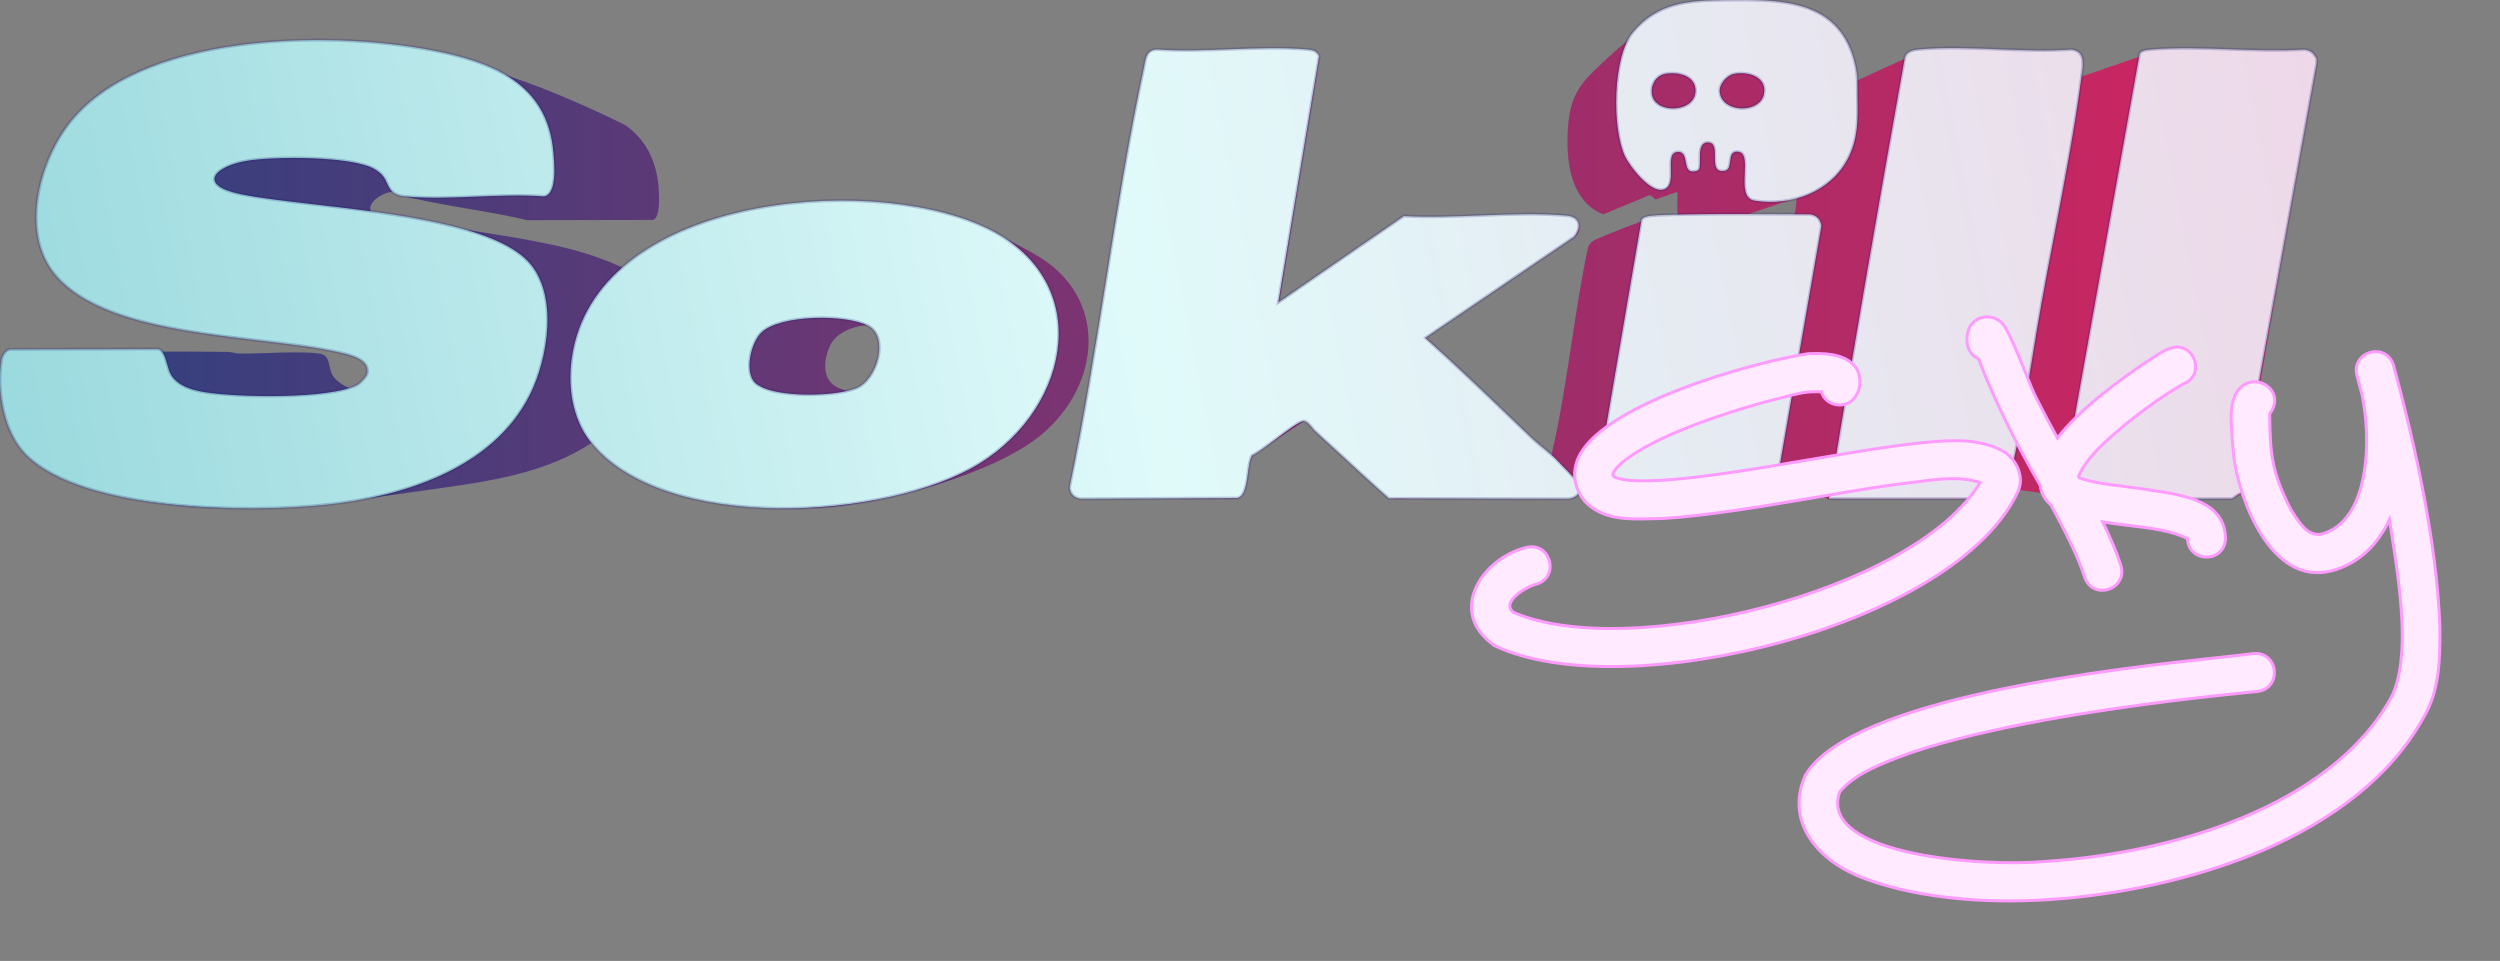 <svg id="e38oY5L7eqJ1" xmlns="http://www.w3.org/2000/svg" xmlns:xlink="http://www.w3.org/1999/xlink" viewBox="0 0 1665 640" shape-rendering="geometricPrecision" text-rendering="geometricPrecision" project-id="2dcca65f9a99499991a43ddf0b801e15" export-id="1ac3359596534e8ab1abbeefe1ba242b" cached="false" width="1665" height="640">
<rect x="0" y="0" width="1665" height="640" fill="#808080" stroke="none"/>
<style><![CDATA[
#e38oY5L7eqJ5_to {animation: e38oY5L7eqJ5_to__to 2142.857ms linear infinite normal forwards}@keyframes e38oY5L7eqJ5_to__to { 0% {transform: translate(-260.059px,169.282px);animation-timing-function: cubic-bezier(0.42,0,0.58,1)} 66.667% {transform: translate(1839.941px,169.282px)} 100% {transform: translate(1839.941px,169.282px)}}
]]></style>
<defs><linearGradient id="e38oY5L7eqJ2-fill" x1="2.417" y1="170.36" x2="1542" y2="170.36" spreadMethod="pad" gradientUnits="userSpaceOnUse" gradientTransform="translate(0 0)"><stop id="e38oY5L7eqJ2-fill-0" offset="0%" stop-color="#2c4180"/><stop id="e38oY5L7eqJ2-fill-1" offset="100%" stop-color="#d5245f"/></linearGradient><linearGradient id="e38oY5L7eqJ3-fill" x1="-64.659" y1="338.563" x2="1560.273" y2="19.178" spreadMethod="pad" gradientUnits="userSpaceOnUse" gradientTransform="translate(0 0)"><stop id="e38oY5L7eqJ3-fill-0" offset="0%" stop-color="#93d6db"/><stop id="e38oY5L7eqJ3-fill-1" offset="50%" stop-color="#e0fafa"/><stop id="e38oY5L7eqJ3-fill-2" offset="100%" stop-color="#eed7e8"/></linearGradient><linearGradient id="e38oY5L7eqJ5-fill" x1="0" y1="0.5" x2="1" y2="0.5" spreadMethod="pad" gradientUnits="objectBoundingBox" gradientTransform="translate(0 0)"><stop id="e38oY5L7eqJ5-fill-0" offset="1%" stop-color="#000"/><stop id="e38oY5L7eqJ5-fill-1" offset="92%" stop-color="#fff"/><stop id="e38oY5L7eqJ5-fill-2" offset="100%" stop-color="#000"/></linearGradient><linearGradient id="e38oY5L7eqJ7-fill" x1="-64.659" y1="338.563" x2="1560.273" y2="19.178" spreadMethod="pad" gradientUnits="userSpaceOnUse" gradientTransform="translate(0 0)"><stop id="e38oY5L7eqJ7-fill-0" offset="0%" stop-color="#93d6db"/><stop id="e38oY5L7eqJ7-fill-1" offset="50%" stop-color="#e0fafa"/><stop id="e38oY5L7eqJ7-fill-2" offset="100%" stop-color="#eed7e8"/></linearGradient></defs><path d="M1117.14,127.737l-14.5,5.087-3.76-2.96-31.17,12.9c-21.91-8.88-24.78-35.4-23.55-56.45.84-14.43,3.76-24.58,13.64-35.25c9.01-9.73,42.62-39.63,53.68-44.15c2.35-.96,5-1.95,7.47-2.51c13.64-3.12,55.54-2.53,70.69-1.33c25.33,2,47.22,25.42,46.44,50.88l41.44-18.96l103.9.08c6.14,1.399,5.69,5.672,5.2,10.21-.2,1.919-.41,3.885-.13,5.7l46.04-15.88c15.5.983,31.88.356,48.27-.271c18.3-.7,36.59-1.399,53.63.141c8.18.739,7.9,4.129,7.32,11.355l-.01.035c-16.89,94.03-33.61,188.06-48.75,282.38l-7.55,3.43c-17.57-1.063-35.9-.448-54.22.167-19.93.669-39.85,1.338-58.77-.157-3.62-.29-6.34-1.318-8.92-2.294-1.7-.645-3.34-1.267-5.15-1.636-2.39-.487-4.87-.792-7.39-1.099-4.71-.577-9.53-1.165-13.97-2.991l-2.67,8.03h-116.81l-32.92-10.04-3.18,10.03h-109.8c-6.66-.86-12.97-2.13-18.96-5.13l-3.91,4.17-120.017.94-4.98-2.02-53.95-50.61-36.2,23.97c-1.088,2.088-1.668,6.176-2.299,10.621-1.097,7.731-2.348,16.545-6.691,17.809l-106.21-.31c-1.98-1.64-4.18-3.88-3.77-6.67l51.29-286.9c1.71-2.59,4.05-2.84,6.89-3.1c16.285-1.475,33.697-.812,51.134-.149c16.249.619,32.519,1.238,47.916.129l6.76,3.29-27.31,166.27l85.65-58.61l108.767-.26c5.45.33,7.42,7.19,3.98,11.06l-100.467,67.78l82.447,79.74c1.56.665,1.82-1.363,2.01-2.848.05-.367.1-.701.15-.952c5.36-23.393,9.07-47.653,12.77-71.912c3.28-21.506,6.57-43.011,11-63.908.86-2.2,2.3-3.51,4.29-4.69c2.54-1.51,34.75-14.21,36.72-14.21h18.49v-17.947Zm79.36,5.316c.04-.456.07-.904.1-1.339l-41.46,13.97h38.47c2.23-3.36,2.59-8.376,2.89-12.631Zm-757.867-7.86l.001.011c.321,4.712,1.346,19.76-3.731,21.269l-83.74.18c-12.893-3.088-26.18-5.358-39.455-7.626-13.503-2.307-26.994-4.612-40.045-7.774-1.523-.367-3.298-1.191-4.947-1.957-1.804-.838-3.459-1.607-4.473-1.633-6.4-.16-21.13,8.13-13.52,15.52c17.278,3.291,34.896,5.901,52.538,8.513c23.743,3.517,47.526,7.039,70.572,12.237c15.67,3.54,30.7,8.41,45.13,15.43c26.72-21.05,57.91-33.54,91.41-39.36c64.93-11.28,125.32-3.21,182.09,30.08c48.1,28.21,42.781,85.98,3.451,119.14-31.82,26.83-107.501,47.02-148.831,48.93-51.39,2.37-114.06-3.27-150.09-43.81-31.475,21.043-69.626,26.332-106.711,31.474-5.106.708-10.193,1.413-15.239,2.156-64.28,9.46-127.689,16.52-192.22,2.67-35.59-7.64-74.33-22.07-77.92-63.84-.52-6.06-1.91-30.26,4.69-32.18c19.798.058,39.607-.084,59.419-.226c28.112-.202,56.229-.403,84.321-.034c1.465.021,2.822.295,4.15.563c1.256.254,2.487.503,3.76.527c6.085.097,12.848-.135,19.742-.372c11.596-.399,23.561-.81,33.288.312c5.524.638,6.32,4.298,7.217,8.42.452,2.079.93,4.275,2.053,6.26c2.25,3.97,11.021,9.66,15.471,9.07c9.899-1.3,14.479-14.99,2.409-20.93-13.291-6.535-44.311-9.593-69.36-12.063-9.986-.985-19.023-1.876-25.61-2.857-62.38-9.28-138.31-24.7-113.51-106.98C51.504,48.093,133.344,31.643,195.574,29.303l-.031.01c81.43-3.07,148.55,18.47,220.38,53.73c14.49,9.56,21.56,25.13,22.71,42.15Zm120.19,133.34c8.07,3.32,14.051,3.31,20.591-2.79c9.44-8.8,13.039-40.22-3.091-39.07l-.01.01c-8.69.62-19.68,5.27-23.52,13.51-4.51,9.67-5.689,23.53,6.03,28.34Z" transform="translate(0 0)" clip-rule="evenodd" fill="url(#e38oY5L7eqJ2-fill)" fill-rule="evenodd"/><path d="M1150.38,0.078v-0c34.57-.393,73.23-.833,84.4,39.695c1.7,6.16,2.29,11.26,2.24,16.62-.03,3.213.02,6.362.07,9.461v.038c.22,13.586.43,26.235-6.16,39.261-11.41,22.6-37.82,32.35-62.26,28.5-7.42-1.171-7.01-9.979-6.64-18.152.33-7.256.64-14.013-4.57-14.478-4.35-.391-4.78,2.988-5.2,6.374-.37,2.939-.74,5.883-3.68,6.376-6.46,1.077-6.45-4.208-6.44-9.463.01-4.693.01-9.363-4.59-9.457-5.48-.113-5.43,6.106-5.4,11.435.03,3.6.05,6.794-1.64,7.355-6.35,2.101-7.07-1.834-7.81-5.828-.6-3.306-1.21-6.652-5.04-6.652-5.14,0-5.02,5.479-4.88,11.345.15,6.143.3,12.709-5.59,13.845-8.4,1.62-21.61-15.3-24.89-22.17-8.78-18.37-8.43-66.77,5.46-83.04c16.3-19.1,35.94-20.74,59.38-21.02h1l-.01-.02c.75-.008,1.5-.017,2.25-.025ZM1108.89,49.194c-6.13,1.25-9.53,7.25-8.77,13.27c1.79,14.12,30.25,12.76,29.09-3.02-.7-9.44-12.45-11.85-20.32-10.25Zm45.97,0c-4.93,1.01-10,6.85-9.52,11.99c1.31,14.03,26.45,14.68,29.37,1.79c2.62-11.59-10.29-15.74-19.85-13.78Zm50.67,93.549c4.56.84,6.64,3,7.55,7.51l-31.42,180.91-2.99,1.01c-16.41-.731-33.17-.325-49.93.081-17.85.432-35.69.863-53.09-.081-2.12-.12-13.04-1.34-13.86-1.92l31.47-183.99c1.24-1.85,4.31-2.34,6.42-2.56c17.52-1.82,105.86-.94,105.86-.94l-.01-.02ZM851.337,201.494l83.637-57.601c16.239.944,33.451.275,50.679-.394c19.827-.77,39.677-1.541,58.087.144c8.73.8,9.73,8,4.68,14.02l-99.146,67.29c20.039,18.019,39.465,36.658,58.896,55.3c3.84,3.685,7.68,7.37,11.52,11.05c2.46,2.351,5.11,4.529,7.77,6.712v.001c3.01,2.47,6.02,4.944,8.76,7.677c2.07,2.07,13.24,13.6,14.01,14.93c3.46,5.96,1.31,10.73-5.52,11.54l-119.736-.22c-10.302-9.057-20.376-18.368-30.447-27.677l-.001-.002-.01-.008-.012-.012c-6.267-5.792-12.532-11.583-18.85-17.311-.433-.392-.97-1.061-1.582-1.823-1.666-2.074-3.89-4.844-6.098-4.647-2.667.241-10.637,6.22-18.39,12.037-6.435,4.828-12.72,9.544-15.7,10.773-1.527,2.454-2.126,6.97-2.755,11.702-.977,7.36-2.024,15.245-6.735,16.718l-103.53.49c-4.88.23-8.88-3.39-8.38-8.36c9.326-44.682,16.611-90.163,23.893-135.63l.001-.003c7.655-47.792,15.307-95.569,25.326-142.387.179-.84.332-1.695.484-2.545.931-5.203,1.826-10.211,8.626-10.305c15.553,1.124,31.996.498,48.419-.129c17.608-.671,35.192-1.342,51.631.148c3.52.32,5.92.89,7.69,4.28L851.337,201.494ZM1542.88,41.984L1504.17,256.124l-11.24,72.31c-1.28.095-3.66,1.77-5.17,2.83-.7.498-1.22.86-1.34.86h-114.43l53.04-296.55c1.41-2.111,4.93-2.405,7.32-2.604l.06-.005c16.97-1.421,34.96-.783,52.97-.145c16.59.588,33.19,1.177,49.02.155c4.72.52,6.28,2.2,8.47,6.01v2.99l.01.01Zm-274.52-2.2c.44-5.04,4.63-6.4,9.14-6.83c16.78-1.599,34.87-.879,52.98-.157c16.67.663,33.35,1.328,49.03.187c9.11.958,7.96,9.234,7,16.236-.08.526-.15,1.046-.22,1.554-4.45,34.21-11.37,70.364-18.14,105.766-2.92,15.263-5.81,30.387-8.47,45.154-2.12,11.774-4.12,24.102-6.16,36.608-4.55,27.912-9.24,56.712-15.64,82.222-.64,2.556-1.52,4.982-2.4,7.414-.5,1.385-1.01,2.772-1.47,4.186h-115.92c15.96-97.58,32.86-195.01,50.27-292.34ZM261.014,127.433c-1.694-1.908-2.514-3.731-3.324-5.533-1.378-3.061-2.728-6.062-8.286-9.317-15.04-8.8-67.2-8.47-84.86-5.52-22.03,3.69-33.41,16.34-3.95,22.34c12.305,2.508,29.597,4.508,48.906,6.741c52.619,6.085,120.212,13.903,142.664,38.439c19.8,21.64,12.81,64.31.67,88.43-24.75,49.19-84.38,67.68-135.6,73.09s-160.56,4.71-199.25-32.5c-15.62-15.02-20.22-42.87-17.03-63.64.45-2.95,2.51-6.71,5.65-7.33l98.7-.19c3.292.634,4.684,5.476,6.029,10.155.78,2.71,1.543,5.366,2.651,7.115c4.64,7.34,13.5,9.93,21.6,11.36c20.76,3.67,84.79,4.97,102.53-4.84c1.94-1.07,6-5.42,6.45-7.58c1.903-9.13-10.927-12.148-17.608-13.719l-.172-.041c-14.778-3.474-33.596-5.688-53.79-8.064-51.123-6.015-111.068-13.067-136.63-44.236-22.6-27.56-10.67-73.63,9.09-99.64c46.57-61.32,172.71-62.73,241.45-49.62c40.27,7.68,77.72,21.61,81.64,68.11.02.242.042.498.065.768.672,7.859,2.345,27.422-6.385,28.572-14.394-1.069-29.678-.463-44.943.141-16.434.651-32.845,1.301-48.097-.141-2.61-.25-6.37-1.34-8.14-3.34l-.03-.01Zm393.8,23.37c74.76,33.94,59.46,119.48-2.44,157.81-60.88,37.7-211.27,47.01-259.37-14.74-11.88-15.25-14.78-36.13-12.25-54.86c14.55-107.75,194.68-124.25,274.06-88.21Zm-84.63,107.79c14.02-5.54,22.15-34,8.22-41.53-14.76-7.97-58.74-7.69-71.34,4.39-6.92,6.64-11.55,26.2-4.17,33.56c1.09,1.09,4.43,2.88,5.97,3.52c13.97,5.89,47.3,5.6,61.32.06Z" transform="translate(0 0)" clip-rule="evenodd" fill="url(#e38oY5L7eqJ3-fill)" fill-rule="evenodd" stroke="#13136c" stroke-width="2" stroke-opacity="0.2"/><g style="mix-blend-mode:screen" mask="url(#e38oY5L7eqJ6)"><g id="e38oY5L7eqJ5_to" transform="translate(-260.059,169.282)"><rect width="334.591" height="593.964" rx="0" ry="0" transform="rotate(30) translate(-167.296,-296.982)" fill="url(#e38oY5L7eqJ5-fill)" stroke-width="0"/></g><mask id="e38oY5L7eqJ6" mask-type="luminance" x="-150%" y="-150%" height="400%" width="400%"><path d="M1150.38,0.078v-0c34.57-.393,73.23-.833,84.4,39.695c1.7,6.16,2.29,11.26,2.24,16.62-.03,3.213.02,6.362.07,9.461v.038c.22,13.586.43,26.235-6.16,39.261-11.41,22.6-37.82,32.35-62.26,28.5-7.42-1.171-7.01-9.979-6.64-18.152.33-7.256.64-14.013-4.57-14.478-4.35-.391-4.78,2.988-5.2,6.374-.37,2.939-.74,5.883-3.68,6.376-6.46,1.077-6.45-4.208-6.44-9.463.01-4.693.01-9.363-4.59-9.457-5.48-.113-5.43,6.106-5.4,11.435.03,3.6.05,6.794-1.64,7.355-6.35,2.101-7.07-1.834-7.81-5.828-.6-3.306-1.21-6.652-5.04-6.652-5.14,0-5.02,5.479-4.88,11.345.15,6.143.3,12.709-5.59,13.845-8.4,1.62-21.61-15.3-24.89-22.17-8.78-18.37-8.43-66.77,5.46-83.04c16.3-19.1,35.94-20.74,59.38-21.02h1l-.01-.02c.75-.008,1.5-.017,2.25-.025ZM1108.89,49.194c-6.13,1.25-9.53,7.25-8.77,13.27c1.79,14.12,30.25,12.76,29.09-3.02-.7-9.44-12.45-11.85-20.32-10.25Zm45.97,0c-4.93,1.01-10,6.85-9.52,11.99c1.31,14.03,26.45,14.68,29.37,1.79c2.62-11.59-10.29-15.74-19.85-13.78Zm50.67,93.549c4.56.84,6.64,3,7.55,7.51l-31.42,180.91-2.99,1.01c-16.41-.731-33.17-.325-49.93.081-17.85.432-35.69.863-53.09-.081-2.12-.12-13.04-1.34-13.86-1.92l31.47-183.99c1.24-1.85,4.31-2.34,6.42-2.56c17.52-1.82,105.86-.94,105.86-.94l-.01-.02ZM851.337,201.494l83.637-57.601c16.239.944,33.451.275,50.679-.394c19.827-.77,39.677-1.541,58.087.144c8.73.8,9.73,8,4.68,14.02l-99.146,67.29c20.039,18.019,39.465,36.658,58.896,55.3c3.84,3.685,7.68,7.37,11.52,11.05c2.46,2.351,5.11,4.529,7.77,6.712v.001c3.01,2.47,6.02,4.944,8.76,7.677c2.07,2.07,13.24,13.6,14.01,14.93c3.46,5.96,1.31,10.73-5.52,11.54l-119.736-.22c-10.302-9.057-20.376-18.368-30.447-27.677l-.001-.002-.01-.008-.012-.012c-6.267-5.792-12.532-11.583-18.85-17.311-.433-.392-.97-1.061-1.582-1.823-1.666-2.074-3.89-4.844-6.098-4.647-2.667.241-10.637,6.22-18.39,12.037-6.435,4.828-12.72,9.544-15.7,10.773-1.527,2.454-2.126,6.97-2.755,11.702-.977,7.36-2.024,15.245-6.735,16.718l-103.53.49c-4.88.23-8.88-3.39-8.38-8.36c9.326-44.682,16.611-90.163,23.893-135.63l.001-.003c7.655-47.792,15.307-95.569,25.326-142.387.179-.84.332-1.695.484-2.545.931-5.203,1.826-10.211,8.626-10.305c15.553,1.124,31.996.498,48.419-.129c17.608-.671,35.192-1.342,51.631.148c3.52.32,5.92.89,7.69,4.28L851.337,201.494ZM1542.88,41.984L1504.17,256.124l-11.24,72.31c-1.28.095-3.66,1.77-5.17,2.83-.7.498-1.22.86-1.34.86h-114.43l53.04-296.55c1.41-2.111,4.93-2.405,7.32-2.604l.06-.005c16.97-1.421,34.96-.783,52.97-.145c16.59.588,33.19,1.177,49.02.155c4.72.52,6.28,2.2,8.47,6.01v2.99l.01.01Zm-274.52-2.2c.44-5.04,4.63-6.4,9.14-6.83c16.78-1.599,34.87-.879,52.98-.157c16.67.663,33.35,1.328,49.03.187c9.11.958,7.96,9.234,7,16.236-.08.526-.15,1.046-.22,1.554-4.45,34.21-11.37,70.364-18.14,105.766-2.92,15.263-5.81,30.387-8.47,45.154-2.12,11.774-4.12,24.102-6.16,36.608-4.55,27.912-9.24,56.712-15.64,82.222-.64,2.556-1.52,4.982-2.4,7.414-.5,1.385-1.01,2.772-1.47,4.186h-115.92c15.96-97.58,32.86-195.01,50.27-292.34ZM261.014,127.433c-1.694-1.908-2.514-3.731-3.324-5.533-1.378-3.061-2.728-6.062-8.286-9.317-15.04-8.8-67.2-8.47-84.86-5.52-22.03,3.69-33.41,16.34-3.95,22.34c12.305,2.508,29.597,4.508,48.906,6.741c52.619,6.085,120.212,13.903,142.664,38.439c19.8,21.64,12.81,64.31.67,88.43-24.75,49.19-84.38,67.68-135.6,73.09s-160.56,4.71-199.25-32.5c-15.62-15.02-20.22-42.87-17.03-63.64.45-2.95,2.51-6.71,5.65-7.33l98.7-.19c3.292.634,4.684,5.476,6.029,10.155.78,2.71,1.543,5.366,2.651,7.115c4.64,7.34,13.5,9.93,21.6,11.36c20.76,3.67,84.79,4.97,102.53-4.84c1.94-1.07,6-5.42,6.45-7.58c1.903-9.13-10.927-12.148-17.608-13.719l-.172-.041c-14.778-3.474-33.596-5.688-53.79-8.064-51.123-6.015-111.068-13.067-136.63-44.236-22.6-27.56-10.67-73.63,9.09-99.64c46.57-61.32,172.71-62.73,241.45-49.62c40.27,7.68,77.72,21.61,81.64,68.11.02.242.042.498.065.768.672,7.859,2.345,27.422-6.385,28.572-14.394-1.069-29.678-.463-44.943.141-16.434.651-32.845,1.301-48.097-.141-2.61-.25-6.37-1.34-8.14-3.34l-.03-.01Zm393.8,23.37c74.76,33.94,59.46,119.48-2.44,157.81-60.88,37.7-211.27,47.01-259.37-14.74-11.88-15.25-14.78-36.13-12.25-54.86c14.55-107.75,194.68-124.25,274.06-88.21Zm-84.63,107.79c14.02-5.54,22.15-34,8.22-41.53-14.76-7.97-58.74-7.69-71.34,4.39-6.92,6.64-11.55,26.2-4.17,33.56c1.09,1.09,4.43,2.88,5.97,3.52c13.97,5.89,47.3,5.6,61.32.06Z" transform="translate(0 0)" clip-rule="evenodd" fill="url(#e38oY5L7eqJ7-fill)" fill-rule="evenodd" stroke="#13136c" stroke-width="2" stroke-opacity="0.2"/></mask></g><path d="M1310.83,220.302c3.49-11.422,18.65-12.343,24.39-2.665c4.52,7.556,8.93,18.564,13.05,28.848c3.16,7.898,6.15,15.369,8.89,20.524c4.35,8.535,8.72,16.69,13.1,24.686c14.46-18.753,40.63-38.33,59.12-50.578c2.28-1.336,4.17-2.612,5.92-3.787c4.22-2.842,7.56-5.089,13.33-6.144c14.04-1.269,19.72,19.323,5.2,24.654-12.5,7.234-24.17,15.548-37.84,26.431-.64.546-1.28,1.09-1.92,1.633-12.36,10.483-23.97,20.329-29.73,33.302.17.259.31.535.46.803.05.093.1.185.14.275c8.92,3.052,17.99,4.182,28.53,5.492c3.59.448,7.35.916,11.34,1.489c2.6.447,5.4.861,8.31,1.291c21.67,3.2,49.56,7.318,49.03,33.136-1.81,15.706-24.61,14.818-25.25-.888-9.93-5.386-25.09-7.187-39.54-8.904-5.9-.7-11.68-1.387-16.94-2.297c4.88,9.995,9.1,19.736,12.12,29.033c4.66,16.055-18.65,23.543-24.17,7.742-4.41-13.771-12.62-30.048-22.42-48.008-2.95-2.538-5.68-6.028-6.79-10.883-.16-.73-.28-1.459-.38-2.189-14.84-25.67-30.06-55.401-41.1-84.37-7.14-2.919-9.01-11.582-6.85-18.626ZM995.786,430.196c-32.538-21.894-9.355-58.13,20.714-65.586c16.23-3.966,22.67,19.704,6.62,24.495-7.35,1.809-23.845,12.121-15.06,18.784c76.11,32.873,267.19-13.834,310.7-86.559-13.9-4.076-24.79-2.671-45.68.025-3.99.515-8.34,1.077-13.15,1.657-15.14,2.157-32.25,5.077-49.99,8.104-35.23,6.012-72.96,12.451-102.74,14.202-2.24.026-4.47.083-6.7.14-16.66.422-33.02.838-44.97-11.531-6.12-7.425-8.3-16.278-5.74-25.257c10.53-38.488,120.55-68.188,154.48-73.106.4-.009.83-.02,1.27-.032c7.47-.201,21.23-.57,28.86,7.394c5.33,4.632,5.61,15.642,1.46,20.941-5.3,9.139-20.04,7.14-22.8-2.919-10.06-.349-13.75.617-26.2,3.871-3.38.883-7.4,1.934-12.37,3.173-27.46,7.615-73.83,22.877-94.25,40.202-4.35,3.776-5.74,6.346-6.06,7.457l-.01.024c-.08.147-.3.536.81,1.911c7.13,3.11,18.77,2.887,30.79,2.348c28.37-1.672,65.33-7.983,100-13.901c17.96-3.067,35.3-6.028,50.51-8.183c23.31-3.363,45.13-5.648,58.74-3.522c3.83.603,11.16,1.999,17.47,5.394c9.1,4.062,16.27,16.627,11.7,27.129-41.19,90.24-262.56,143.864-348.404,103.345ZM1593.97,242.831c14.14,52.164,29.08,118.479,31.01,175.212.13,21.513-.28,42.36-11.06,60.065-22.04,39.884-61.46,68.505-106.21,87.924-78.08,33.602-191.08,46.452-265.48,19.228-29.97-10.788-54.04-36.616-39.92-68.886c30.67-52.049,208.81-71.293,277.63-78.726c9.09-.982,16.27-1.757,20.95-2.375c16.74-1.301,19.12,23.194,2.57,25.225-1.17.121-2.64.268-4.37.443-20.59,2.073-79.3,7.987-138.09,18.785-31.94,5.87-63.43,13.073-88.73,21.735-18.27,6.568-36.92,13.676-47.04,25.86-14.77,42.645,96.22,50.292,137.55,46.357c81.63-5.267,188.82-35.442,229.6-108.897c13.49-25.859,5.77-75.267.38-109.716-.49-3.128-.96-6.133-1.39-8.985-7.39,15.801-19.6,29.16-39.01,34.236-40.21,9.678-60.83-47.944-64.51-74.851-.25-2.284-1.39-12.628-1.68-22.21-4.18-45.533,41.26-28.938,25.41-7.552.35,26.336,1.17,38.52,14.39,64.126.14.204.27.408.4.612c5.44,8.513,10.69,16.743,19.55,15.348c15.42-4.061,24.93-18.784,28.64-41.344c2.85-17.293,1.68-36.489-1.52-51.815c0-.037-.01-.063-.02-.085-.01-.016-.01-.029-.01-.042-.7-2.63-1.44-5.386-2.11-7.929-.41-1.506-.79-2.937-1.13-4.223-.03-.032-.03-.096-.03-.096-4.09-15.896,18.77-22.845,24.23-7.424Z" transform="translate(0 0)" fill="#ffeaff" stroke="#ff9aff" stroke-width="2"/></svg>
